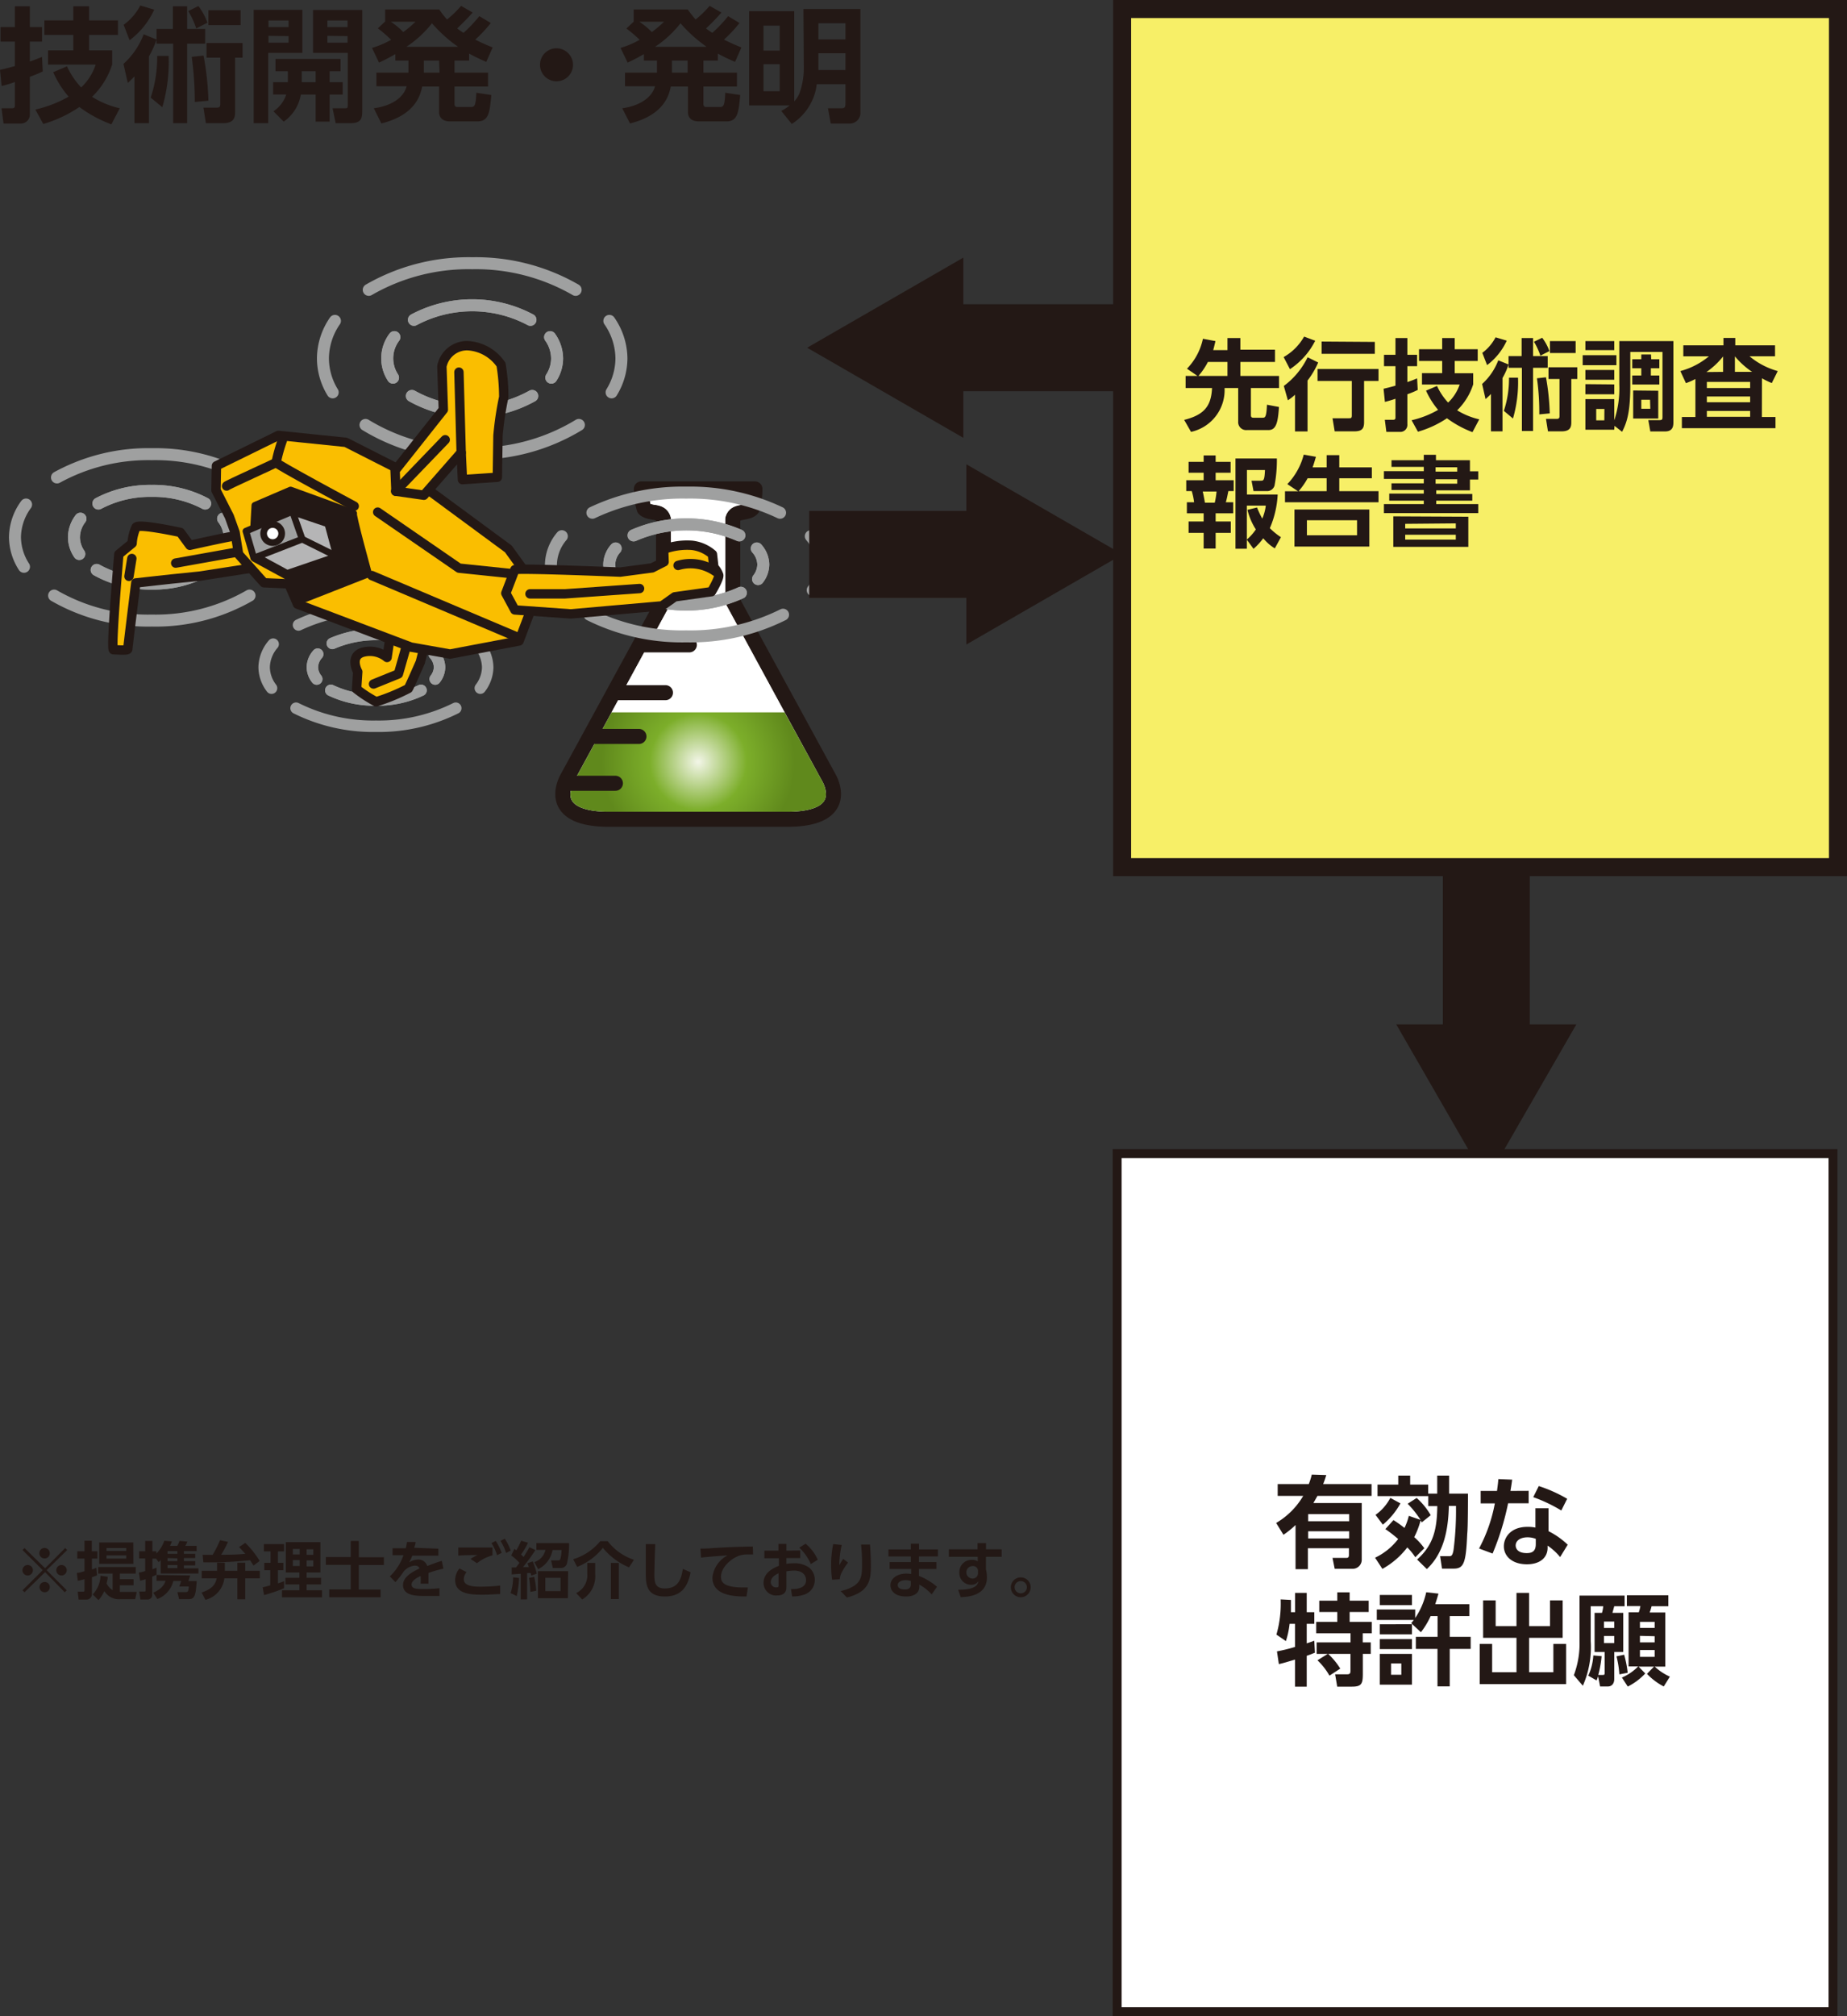 <svg xmlns="http://www.w3.org/2000/svg" xmlns:xlink="http://www.w3.org/1999/xlink" viewBox="0 0 204.81 223.42"><rect x="0" y="0" width="204.81" height="223.42" fill="#333333" stroke="none"/><defs><style>.cls-1,.cls-10,.cls-6,.cls-7,.cls-8{fill:none;}.cls-11,.cls-2{fill:#231815;}.cls-14,.cls-16,.cls-3,.cls-4{fill:#fff;}.cls-10,.cls-11,.cls-12,.cls-13,.cls-14,.cls-15,.cls-16,.cls-3,.cls-6,.cls-9{stroke:#231815;}.cls-10,.cls-11,.cls-12,.cls-13,.cls-14,.cls-3,.cls-6,.cls-7,.cls-8,.cls-9{stroke-linecap:round;stroke-linejoin:round;}.cls-3,.cls-6{stroke-width:1.67px;}.cls-4{isolation:isolate;}.cls-5{fill:url(#radial-gradient);}.cls-7,.cls-8{stroke:#9fa0a0;}.cls-7{stroke-width:1.33px;}.cls-8{stroke-width:1.27px;}.cls-9{fill:#fabe00;}.cls-10,.cls-12,.cls-9{stroke-width:1.04px;}.cls-11,.cls-13,.cls-14{stroke-width:0.74px;}.cls-12{fill:#b5b5b6;}.cls-13{fill:#9fa0a0;}.cls-15{fill:#f7ef67;stroke-width:2px;}.cls-15,.cls-16{stroke-miterlimit:10;}.cls-16{stroke-width:0.99px;}</style><radialGradient id="radial-gradient" cx="77.08" cy="84.29" r="10.75" gradientTransform="translate(0.34 0.14)" gradientUnits="userSpaceOnUse"><stop offset="0.01" stop-color="#f0f4e4"/><stop offset="0.5" stop-color="#7cae2a"/><stop offset="1" stop-color="#60891c"/></radialGradient><symbol id="矢印_26" data-name="矢印 26" viewBox="0 0 45.72 26.28"><rect class="cls-1" width="45.72" height="26.28"/><polygon class="cls-2" points="0 19.48 22.93 19.48 22.93 26.28 45.72 13.14 22.93 0 22.93 6.8 0 6.8 0 19.48"/></symbol></defs><g id="レイヤー_2" data-name="レイヤー 2"><g id="レイヤー_1-2" data-name="レイヤー 1"><path class="cls-2" d="M0,7.74c.43-.09.85-.19,1.65-.42V4.61H.06V3H1.65V.7H3.31V3H4.66V4.61H3.31V6.82c.84-.29,1-.39,1.35-.51l.08,1.6a12.56,12.56,0,0,1-1.43.6v4.11a1,1,0,0,1-1.08,1.07H.39L.17,12H1.34c.26,0,.31-.13.31-.29V9.09a13,13,0,0,1-1.47.44Zm12.44-.6a8.65,8.65,0,0,1-2.23,3.59A9.92,9.92,0,0,0,13.28,12l-.93,1.78A14.48,14.48,0,0,1,8.8,11.86a14.27,14.27,0,0,1-4,1.88l-.88-1.6a13.33,13.33,0,0,0,3.69-1.43A10.65,10.65,0,0,1,5.9,8l1.53-.65A8.66,8.66,0,0,0,9,9.69a6.13,6.13,0,0,0,1.61-2.53H5.33V5.58h2.8V3.87H4.92V2.26H8.13V.7H9.88V2.26h3.2V3.87H9.88V5.58h2.56Z"/><path class="cls-2" d="M17.36,4.39a11.14,11.14,0,0,1-.84,1.86v7.4H14.91V8.47c-.25.26-.45.46-.74.72l-.48-2.11A8.4,8.4,0,0,0,15.93,3.8l1.43.58V3.21h1.81V.7h1.58V3.21h2V4.84h-2v8.81H19.2V4.84H17.36ZM13.71,2.75A6.24,6.24,0,0,0,15.56.61l1.54.46a8.76,8.76,0,0,1-2.73,3.39Zm3,8.07a14.16,14.16,0,0,0,.72-4.62h1.27A18,18,0,0,1,18,11.88ZM22,.67a6.86,6.86,0,0,1,1,1.85l-1.24.63a9.44,9.44,0,0,0-.88-1.92Zm-.4,10.63a36.6,36.6,0,0,0-.34-5l1.31-.14a31.24,31.24,0,0,1,.54,5ZM26.9,4.77V6.39h-.83v5.9c0,.59,0,1.36-1.33,1.36H22.83l-.27-1.72h1.35c.34,0,.52,0,.52-.4V6.39H22.9V4.77Zm-.22-3.64V2.78H23.11V1.13Z"/><path class="cls-2" d="M28.13,1.09h5.4V5.86H29.74v7.79H28.13Zm1.64,1.18V3H32V2.27Zm0,1.7v.76H32V4Zm2.15,5.14V7.89H30.55V6.53h7.21V7.89H36.55V9.11H38v1.37H36.55v3H35v-3H33.36a4.59,4.59,0,0,1-1.9,3l-1.14-1.15a3.48,3.48,0,0,0,1.42-1.86H30.29V9.11Zm3.08,0V7.89H33.46V9.11Zm-.29-8h5.46V12.14c0,.95-.05,1.51-1.35,1.51h-1.6L36.88,12h1.28c.33,0,.4,0,.4-.33V5.86H34.71ZM36.3,2.27V3h2.24V2.27Zm0,1.7v.76h2.24V4Z"/><path class="cls-2" d="M54.42,2.55A14.72,14.72,0,0,1,52.7,4.39c.71.36,1.13.54,1.93.87l-.71,1.6c-.82-.36-1.29-.59-1.9-.92v.77H50.4V8.05h3.72V9.59H50.4v1.89c0,.34.13.38.38.38h1.41c.43,0,.56-.09.63-1.58l1.66.25c-.17,1.86-.27,2.92-1.51,2.92h-3.1c-.95,0-1.18-.61-1.18-1V9.59H46.81c-.18.92-.73,3.15-4.52,4.09L41.45,12c2.06-.28,3.34-1.24,3.64-2.44H41.74V8.05h3.55V6.71H43.84V6c-.64.36-1.05.58-1.81.94l-.78-1.63a9.94,9.94,0,0,0,2.12-.9A15.09,15.09,0,0,0,41.9,3.14l.81-.76V1.05h6a9.15,9.15,0,0,0,.86,1.11A11.45,11.45,0,0,0,51.13.65l1.28.74c-.57.66-1.26,1.32-1.71,1.76a5.91,5.91,0,0,0,.7.49,15.17,15.17,0,0,0,1.75-1.85ZM43.34,2.41a9,9,0,0,1,1.38,1.14,11.67,11.67,0,0,0,1.35-1.14ZM50.8,5.19a15.82,15.82,0,0,1-2.9-2.61,12.13,12.13,0,0,1-2.84,2.61ZM48.69,6.71H47V8.05h1.74Z"/><path class="cls-2" d="M63.54,7.18a1.83,1.83,0,1,1-1.83-1.83A1.84,1.84,0,0,1,63.54,7.18Z"/><path class="cls-2" d="M82,2.55a14.72,14.72,0,0,1-1.72,1.84c.72.36,1.13.54,1.93.87l-.7,1.6c-.83-.36-1.3-.59-1.91-.92v.77H78V8.05h3.72V9.59H78v1.89c0,.34.14.38.38.38h1.41c.43,0,.57-.09.63-1.58l1.66.25c-.17,1.86-.26,2.92-1.5,2.92h-3.1c-1,0-1.19-.61-1.19-1V9.59H74.38c-.18.92-.73,3.15-4.52,4.09L69,12c2-.28,3.33-1.24,3.63-2.44H69.31V8.05h3.54V6.71H71.4V6c-.63.36-1.05.58-1.8.94l-.79-1.63a9.94,9.94,0,0,0,2.12-.9,15.09,15.09,0,0,0-1.47-1.25l.81-.76V1.05h6a10.37,10.37,0,0,0,.87,1.11A11.86,11.86,0,0,0,78.69.65L80,1.39a24.5,24.5,0,0,1-1.71,1.76,5.91,5.91,0,0,0,.7.49,15.17,15.17,0,0,0,1.75-1.85ZM70.9,2.41a9,9,0,0,1,1.38,1.14,11.67,11.67,0,0,0,1.35-1.14Zm7.46,2.78a15.82,15.82,0,0,1-2.9-2.61,12,12,0,0,1-2.83,2.61ZM76.25,6.71H74.51V8.05h1.74Z"/><path class="cls-2" d="M89.09,1h6.32V12.48a1.18,1.18,0,0,1-1.29,1.21h-2L91.81,12h1.46c.29,0,.48,0,.48-.54V9.33H90.57a6.1,6.1,0,0,1-2.77,4.41l-1.17-1.45a4.87,4.87,0,0,0,.94-.61h-4.5V1.24h5v10a3.26,3.26,0,0,0,.58-.89,8.3,8.3,0,0,0,.48-3ZM86.46,2.84h-1.8V5.61h1.8Zm0,4.27h-1.8v3h1.8Zm7.29-4.53h-3V4.37h3Zm0,3.32h-3V7.76h3Z"/><path class="cls-3" d="M87.27,90.79c7.44,0,4.63-4.63,4.63-4.63L81.25,66.64V57.55c.15-1,1.54-.58,2.15-1.17a7.53,7.53,0,0,0,.31-2.2H71.12a7.53,7.53,0,0,0,.31,2.2c.61.59,2,.15,2.15,1.17v9.09L62.93,86.16s-2.81,4.63,4.63,4.63Z"/><path class="cls-4" d="M80.52,67a.8.8,0,0,1-.11-.4V57.55s0-.08,0-.12a1.87,1.87,0,0,1,1.83-1.49l.45-.11a5.5,5.5,0,0,0,.13-.81H72a4.43,4.43,0,0,0,.13.81l.45.11a1.86,1.86,0,0,1,1.82,1.49.49.49,0,0,1,0,.12v9.09a.79.79,0,0,1-.1.4l-6.49,11.9H87Z"/><path class="cls-5" d="M87,78.94H67.82l-4.17,7.65a3.2,3.2,0,0,0-.4,1.41,1.49,1.49,0,0,0,.17.71c.46.8,1.93,1.25,4.14,1.25H87.27c2.22,0,3.69-.45,4.15-1.25a1.49,1.49,0,0,0,.17-.71,3.25,3.25,0,0,0-.42-1.44Z"/><line class="cls-6" x1="73.79" y1="76.76" x2="68.51" y2="76.76"/><line class="cls-6" x1="70.85" y1="81.61" x2="65.57" y2="81.61"/><line class="cls-6" x1="76.44" y1="71.46" x2="71.16" y2="71.46"/><line class="cls-6" x1="68.24" y1="86.8" x2="62.96" y2="86.8"/><path class="cls-7" d="M27.34,52.91a21.08,21.08,0,0,0-10.51-2.58A21.05,21.05,0,0,0,6.32,52.91"/><path class="cls-7" d="M2.89,55.91a6.22,6.22,0,0,0-1.23,3.62,6.12,6.12,0,0,0,1,3.28"/><path class="cls-7" d="M31,62.81a6.11,6.11,0,0,0,1-3.28,6.21,6.21,0,0,0-1.22-3.62"/><path class="cls-7" d="M6,66a20.86,20.86,0,0,0,10.84,2.77A20.86,20.86,0,0,0,27.67,66"/><path class="cls-7" d="M22.94,63.16a12.13,12.13,0,0,1-6.11,1.51,12.13,12.13,0,0,1-6.11-1.51"/><path class="cls-7" d="M24.74,57.48a3.45,3.45,0,0,1,.72,2.05,3.33,3.33,0,0,1-.59,1.86"/><path class="cls-7" d="M8.79,61.39a3.33,3.33,0,0,1-.59-1.86,3.45,3.45,0,0,1,.72-2.05"/><path class="cls-7" d="M10.91,55.8a12.24,12.24,0,0,1,5.92-1.4,12.27,12.27,0,0,1,5.92,1.4"/><path class="cls-7" d="M24.87,61.39a3.33,3.33,0,0,0,.59-1.86,3.45,3.45,0,0,0-.72-2.05"/><path class="cls-7" d="M22.75,55.8a12.27,12.27,0,0,0-5.92-1.4,12.24,12.24,0,0,0-5.92,1.4"/><path class="cls-7" d="M10.72,63.16a12.13,12.13,0,0,0,6.11,1.51,12.13,12.13,0,0,0,6.11-1.51"/><path class="cls-7" d="M8.92,57.48a3.45,3.45,0,0,0-.72,2.05,3.33,3.33,0,0,0,.59,1.86"/><path class="cls-8" d="M50.27,69.26a19.35,19.35,0,0,0-8.58-1.82,19.36,19.36,0,0,0-8.59,1.82"/><path class="cls-8" d="M30.29,71.38a4.05,4.05,0,0,0-1,2.56,3.88,3.88,0,0,0,.82,2.32"/><path class="cls-8" d="M53.26,76.26a3.88,3.88,0,0,0,.82-2.32,4.05,4.05,0,0,0-1-2.56"/><path class="cls-8" d="M32.83,78.48a19.13,19.13,0,0,0,8.86,2,19.11,19.11,0,0,0,8.85-2"/><path class="cls-8" d="M46.68,76.5a11.13,11.13,0,0,1-5,1.07,11.15,11.15,0,0,1-5-1.07"/><path class="cls-8" d="M48.15,72.49a2.26,2.26,0,0,1,.59,1.45,2.2,2.2,0,0,1-.48,1.31"/><path class="cls-8" d="M35.12,75.25a2.14,2.14,0,0,1-.48-1.31,2.21,2.21,0,0,1,.59-1.45"/><path class="cls-8" d="M36.85,71.3a12.3,12.3,0,0,1,9.67,0"/><path class="cls-8" d="M48.26,75.25a2.2,2.2,0,0,0,.48-1.31,2.26,2.26,0,0,0-.59-1.45"/><path class="cls-8" d="M46.52,71.3a12.3,12.3,0,0,0-9.67,0"/><path class="cls-8" d="M36.69,76.5a11.15,11.15,0,0,0,5,1.07,11.13,11.13,0,0,0,5-1.07"/><path class="cls-8" d="M35.23,72.49a2.21,2.21,0,0,0-.59,1.45,2.14,2.14,0,0,0,.48,1.31"/><path class="cls-9" d="M47.15,71.26l-3.82-1.18-.41,2.78a3,3,0,0,0-2.68-.58c-1.53.45-.57,2.17-.57,2.17l-.13,1.91a14.52,14.52,0,0,0,2.17,1.41,21.53,21.53,0,0,0,3.57-1.47c.19-.32,1.33-2.93,1.33-2.93Z"/><path class="cls-9" d="M27.75,59.15c-.19-.19-6.7,1.28-6.7,1.28L20,59s-4.59-1-4.91-.58a5,5,0,0,0-.44,1.79l-1.47,1.21S12.26,72,12.58,72s1.59.12,1.59-.07.89-7.33.89-7.33l4-.44,3.13-.32,6.44-1"/><line class="cls-10" x1="14.62" y1="61.89" x2="14.3" y2="63.87"/><path class="cls-7" d="M63.83,32.12a22.16,22.16,0,0,0-11.47-2.95,22.13,22.13,0,0,0-11.47,2.95"/><path class="cls-7" d="M37.14,35.56a7.39,7.39,0,0,0-1.33,4.16,7.25,7.25,0,0,0,1.08,3.76"/><path class="cls-7" d="M67.82,43.48a7.26,7.26,0,0,0,1.09-3.76,7.4,7.4,0,0,0-1.34-4.16"/><path class="cls-7" d="M40.53,47.09a21.92,21.92,0,0,0,11.83,3.18,21.92,21.92,0,0,0,11.83-3.18"/><path class="cls-7" d="M59,43.88a13.72,13.72,0,0,1-13.34,0"/><path class="cls-7" d="M61,37.36a4.11,4.11,0,0,1,.78,2.36,3.93,3.93,0,0,1-.64,2.13"/><path class="cls-7" d="M43.58,41.85a3.89,3.89,0,0,1,.15-4.49"/><path class="cls-7" d="M45.9,35.44a13.77,13.77,0,0,1,12.92,0"/><path class="cls-7" d="M61.13,41.85a3.93,3.93,0,0,0,.64-2.13A4.11,4.11,0,0,0,61,37.36"/><path class="cls-7" d="M58.82,35.44a13.77,13.77,0,0,0-12.92,0"/><path class="cls-7" d="M45.69,43.88a13.72,13.72,0,0,0,13.34,0"/><path class="cls-7" d="M43.73,37.36a3.89,3.89,0,0,0-.15,4.49"/><path class="cls-7" d="M86.5,56.82a23.29,23.29,0,0,0-10.4-2.23,23.37,23.37,0,0,0-10.41,2.23"/><path class="cls-7" d="M62.3,59.42a5,5,0,0,0-1.21,3.14,4.88,4.88,0,0,0,1,2.84"/><path class="cls-7" d="M90.12,65.4a4.82,4.82,0,0,0,1-2.84,5,5,0,0,0-1.21-3.14"/><path class="cls-7" d="M65.37,68.12a23,23,0,0,0,10.73,2.4,23,23,0,0,0,10.73-2.4"/><path class="cls-7" d="M82.15,65.69a14.63,14.63,0,0,1-12.1,0"/><path class="cls-7" d="M83.92,60.78a2.73,2.73,0,0,1,.72,1.78,2.69,2.69,0,0,1-.58,1.61"/><path class="cls-7" d="M68.14,64.17a2.69,2.69,0,0,1-.58-1.61,2.72,2.72,0,0,1,.71-1.78"/><path class="cls-7" d="M70.24,59.33a14.68,14.68,0,0,1,11.72,0"/><path class="cls-7" d="M84.06,64.17a2.69,2.69,0,0,0,.58-1.61,2.73,2.73,0,0,0-.72-1.78"/><path class="cls-7" d="M82,59.33a14.68,14.68,0,0,0-11.72,0"/><path class="cls-7" d="M70.05,65.69a14.63,14.63,0,0,0,12.1,0"/><path class="cls-7" d="M68.27,60.78a2.72,2.72,0,0,0-.71,1.78,2.69,2.69,0,0,0,.58,1.61"/><polygon class="cls-9" points="24 51.62 30.87 48.25 38.35 49.02 44.72 52.25 56.37 60.83 59.68 65.42 57.56 71.03 49.91 72.48 45.57 71.71 32.99 66.95 32.02 64.7 29.27 64.58 26.46 61.43 26.07 59.02 25.43 57.24 23.95 54.33 24 51.62"/><path class="cls-11" d="M31.83,63.7l1.13,3,7.92-3.11s-1.85-6.7-1.66-6.7-7-2.59-7-2.59L28.26,56l-.13,2.35-.19,1.34,1,2.11Z"/><polyline class="cls-12" points="28.36 61.81 31.83 63.7 37.51 61.76 36.48 57.94 32.53 56.6"/><path class="cls-10" d="M25.13,53.86c-.19,0,5.74-2.67,5.49-2.61s8.66,4.84,8.66,4.84"/><polyline class="cls-10" points="41.88 56.75 50.9 62.96 56.56 63.55"/><line class="cls-10" x1="41.23" y1="63.78" x2="57.45" y2="70.64"/><path class="cls-9" d="M43.81,52.14l5.35-6.75L49,40.6a2.84,2.84,0,0,1,2.87-2.29,4.79,4.79,0,0,1,3.69,2.1A22.07,22.07,0,0,1,55.86,44a35,35,0,0,0-.64,4.27l-.07,4.62-3.87.26-.14-3L47,54.88l-3.09-.44Z"/><path class="cls-10" d="M31.32,48.76a18.75,18.75,0,0,0-.7,2.49"/><line class="cls-10" x1="50.89" y1="41.24" x2="51.14" y2="50.17"/><path class="cls-9" d="M79.7,63.74a2.39,2.39,0,0,0-.54-.87L79,61.43a4.16,4.16,0,0,0-2.29-1,7.46,7.46,0,0,0-3.12.45l.05,1.38-1.32.67-3.55.47s-11.43-.47-11.68-.27l-1,2.61,1,1.85,6.19.44,10.13-.89,1.41-1,4.07-.57S79.76,64.13,79.7,63.74Z"/><polygon class="cls-13" points="32.43 56.67 27.27 58.86 28.14 61.84 33.51 59.75 32.43 56.67"/><path class="cls-14" d="M31.23,59.22a1,1,0,1,1-.92-1.09A1,1,0,0,1,31.23,59.22Z"/><polyline class="cls-10" points="58.77 65.81 62.64 65.81 70.92 65.22"/><line class="cls-10" x1="49.37" y1="48.73" x2="43.87" y2="54.44"/><line class="cls-10" x1="19.48" y1="62.4" x2="26.02" y2="61.23"/><polyline class="cls-10" points="44.97 71.92 44.18 74.68 41.42 75.8"/><line class="cls-13" x1="33.51" y1="59.75" x2="37" y2="61.48"/><path class="cls-10" d="M75.19,62.66a4.87,4.87,0,0,1,4.14.66"/><rect class="cls-15" x="124.43" y="1" width="79.38" height="95.09"/><path class="cls-2" d="M132.79,41.66l-1.17-.8a6.78,6.78,0,0,0,1.77-3.32l1.39.26c-.07.28-.13.57-.25,1h1.58V37.46h1.43v1.29h3.84v1.36h-3.84v1.55h4.29V43h-3.12v3c0,.2.07.29.27.29H140c.27,0,.43,0,.49-1.44l1.33.25c-.11,1.78-.33,2.56-1.17,2.56h-2.4a.88.88,0,0,1-.95-.94V43h-1.51a4.74,4.74,0,0,1-3.72,4.86l-.76-1.33c2.31-.57,3-1.62,3.09-3.53h-2.93V41.66Zm3.32,0V40.11h-2.17a7.49,7.49,0,0,1-1.05,1.55Z"/><path class="cls-2" d="M145.84,37.76a8.16,8.16,0,0,1-2.8,3.15l-.7-1.34a6,6,0,0,0,2.27-2.27Zm.33,2.41a9.14,9.14,0,0,1-1.18,2v5.64H143.6V43.74a5.21,5.21,0,0,1-.79.62l-.45-1.59A8.7,8.7,0,0,0,145,39.59Zm6.69.72v1.33h-1.6V46.8c0,.74-.28,1-1.1,1H148l-.24-1.45h1.79c.25,0,.35,0,.35-.32V42.22H146.1V40.89Zm-.41-3v1.32h-5.9V37.85Z"/><path class="cls-2" d="M153.42,43.08c.34-.08.69-.16,1.32-.34V40.58h-1.27V39.32h1.27V37.46h1.32v1.86h1.08v1.26h-1.08v1.76c.68-.23.84-.31,1.08-.41l.07,1.28a9.14,9.14,0,0,1-1.15.48V47a.78.78,0,0,1-.85.86h-1.48l-.17-1.34h.93c.21,0,.25-.11.25-.23v-2.1c-.56.19-.88.27-1.17.35Zm9.94-.49a7,7,0,0,1-1.78,2.88,8.16,8.16,0,0,0,2.45,1l-.75,1.42a11.76,11.76,0,0,1-2.83-1.54,11.29,11.29,0,0,1-3.22,1.49l-.7-1.27a10.57,10.57,0,0,0,2.94-1.15,8.93,8.93,0,0,1-1.34-2.13l1.22-.52a6.82,6.82,0,0,0,1.23,1.84,4.89,4.89,0,0,0,1.28-2h-4.18V41.35h2.24V40h-2.57V38.7h2.57V37.46h1.39V38.7h2.55V40h-2.55v1.36h2.05Z"/><path class="cls-2" d="M167.28,40.4a8,8,0,0,1-.67,1.49V47.8h-1.28V43.66c-.2.21-.37.36-.6.57l-.38-1.68a6.78,6.78,0,0,0,1.79-2.62l1.14.46v-.93h1.45v-2H170v2h1.62v1.3H170v7h-1.24v-7h-1.47Zm-2.91-1.3a5,5,0,0,0,1.47-1.72l1.24.37a7.07,7.07,0,0,1-2.18,2.71Zm2.39,6.43a11.31,11.31,0,0,0,.57-3.68h1a14.41,14.41,0,0,1-.56,4.53Zm4.25-8.1a5.43,5.43,0,0,1,.8,1.48l-1,.5a7.86,7.86,0,0,0-.71-1.54Zm-.32,8.49a27,27,0,0,0-.26-4l1-.11a26.73,26.73,0,0,1,.42,4Zm4.21-5.22V42h-.66v4.71c0,.47,0,1.09-1.07,1.09h-1.52l-.22-1.38h1.08c.28,0,.42,0,.42-.32V42h-1.22V40.7Zm-.18-2.9v1.32h-2.85V37.8Z"/><path class="cls-2" d="M179.24,39.36v1.11H175.5V39.36ZM179,47.62H175.8V44.23H179v2.35a11.16,11.16,0,0,0,.56-4V37.8h6v8.94c0,.39,0,1.07-.92,1.07H183l-.22-1.25H184c.33,0,.35-.1.35-.37V39h-3.57v3.67c0,2.87-.33,4.07-.91,5.18l-.84-.66Zm0-9.82v1H175.8v-1ZM179,41v1.08H175.8V41Zm0,1.6v1.09H175.8V42.57Zm-1.09,2.72H177v1.26h.9Zm5.19-5.51H184v1h-.94v.8H184v1h-3v-1h1v-.8h-1v-1h1v-.53h1.08Zm.78,3.49v3.08h-2.78V43.27Zm-.91,1H182v1H183Z"/><path class="cls-2" d="M195.37,46.21h1.51v1.24H186.5V46.21H188V42a7.62,7.62,0,0,1-1.05.46l-.62-1.34a8.23,8.23,0,0,0,3.16-1.63h-2.83V38.27h4.45v-.82h1.31v.82h4.41v1.21H194a8.28,8.28,0,0,0,3.13,1.64l-.66,1.33a8.63,8.63,0,0,1-1.09-.53Zm-4.3-5V39.5a8.64,8.64,0,0,1-1.85,1.73Zm3,1.11h-4.8V43h4.8Zm0,1.62h-4.8v.64h4.8Zm0,1.6h-4.8v.65h4.8Zm.22-4.33a9,9,0,0,1-1.91-1.72v1.72Z"/><path class="cls-2" d="M133.47,50.47h1.33v.71h1.66v1.21H134.8v.83h2v1.2h-.59c-.12.58-.14.73-.28,1.24h.82v1.22H134.8v.91h1.68v1.26H134.8v1.74h-1.33V59.05H131.8V57.79h1.67v-.91h-1.86V55.66h.8a7.06,7.06,0,0,0-.26-1.24h-.61v-1.2h1.93v-.83H131.8V51.18h1.67Zm-.1,4c.14.62.2,1,.24,1.24h1.09a8.44,8.44,0,0,0,.2-1.24Zm4.89,5.34v1H137v-10h4.59a15.15,15.15,0,0,1-.26,3,.85.85,0,0,1-.89.61H139l-.22-1.15h1c.33,0,.44,0,.49-1.18h-2V54.8h3.41a10.75,10.75,0,0,1-.87,3.73,7.61,7.61,0,0,0,1.23,1l-.68,1.24a5.11,5.11,0,0,1-1.28-1.12A7.23,7.23,0,0,1,139,60.82Zm1.13-3.57a10.07,10.07,0,0,0,.58,1.23,5,5,0,0,0,.39-1.44h-2.1v3.76a5.59,5.59,0,0,0,1-1.12,6.94,6.94,0,0,1-.93-2.17Z"/><path class="cls-2" d="M147.11,51.79V50.44h1.4v1.35h3.61V53h-3.61v1.43h4.35v1.23H142.49V54.44h1.45l-1.19-.79a7.4,7.4,0,0,0,1.82-3.27l1.35.24c-.11.37-.18.64-.37,1.17Zm4.73,8.78h-8.3V56.46h8.3ZM145,53a7.91,7.91,0,0,1-1,1.43h3.11V53Zm5.48,4.65h-5.56v1.67h5.56Z"/><path class="cls-2" d="M157.88,51V50.4h1.35V51H163v1.23h.92v.91H163v1.2h-3.74v.4h4v.74h-4v.38h4.66v1H153.46v-1h4.42v-.38h-3.83V54.7h3.83v-.4H154.3v-.74h3.58v-.49h-4.42v-.86h4.42v-.47H154.3V51Zm4.94,6.26V60.6H154.5V57.22Zm-7,.79v.51h5.61V58Zm0,1.21v.54h5.61v-.54Zm5.77-7.48h-2.4v.48h2.4Zm0,1.33h-2.4v.49h2.4Z"/><use width="45.72" height="26.28" transform="translate(89.73 51.45) scale(0.76)" xlink:href="#矢印_26"/><use width="45.72" height="26.28" transform="translate(124.25 48.52) rotate(180) scale(0.76)" xlink:href="#矢印_26"/><use width="45.72" height="26.28" transform="translate(174.8 96.09) rotate(90) scale(0.76)" xlink:href="#矢印_26"/><rect class="cls-16" x="123.88" y="127.84" width="79.38" height="95.09"/><path class="cls-2" d="M147.07,163.46c-.14.45-.21.66-.35,1h5.37v1.31h-6l-.45.79H151v6.29a1,1,0,0,1-1,1h-2l-.24-1.21h1.55c.21,0,.27-.11.27-.33v-.74h-4.55v2.32h-1.37V169a10,10,0,0,1-1.34,1.08l-.81-1.31a8.4,8.4,0,0,0,3-3h-2.83v-1.31h3.45a7.39,7.39,0,0,0,.33-1.05Zm2.54,4.33h-4.55v.79h4.55Zm0,1.9h-4.55v.8h4.55Z"/><path class="cls-2" d="M157.52,168.43a10.63,10.63,0,0,0-1.43-1.79l1-.64a7.69,7.69,0,0,1,1.56,1.91l-1,.8a1.47,1.47,0,0,0-.12-.23,9.16,9.16,0,0,1-.71,1.86,7.32,7.32,0,0,1,1.12,1.23l-1,1a6.52,6.52,0,0,0-.89-1.09,8.89,8.89,0,0,1-2.76,2.38l-.81-1.24a7,7,0,0,0,2.56-2.07,15,15,0,0,0-1.42-1.1l.9-1a14.05,14.05,0,0,1,1.22.87,6.44,6.44,0,0,0,.48-1.34Zm-2.23-1.83a8.14,8.14,0,0,1-1.95,2.36l-.81-1.09a5.28,5.28,0,0,0,1.64-1.88Zm1.85,6.22c1.9-1.68,2.2-3.52,2.24-5.92h-1v-1.11h-5.63v-1.27h2.3v-1h1.32v1h2v1h1v-2h1.32v2h2.09c0,.64,0,3.74-.08,4.43-.14,3.18-.35,3.88-1.49,3.88h-1.31l-.21-1.38h1c.21,0,.37,0,.49-.69a34,34,0,0,0,.27-4.88h-.79c-.06,2.69-.57,5.25-2.44,7Z"/><path class="cls-2" d="M169.51,165.21v1.38h-2.28a29.6,29.6,0,0,1-1.72,5.57l-1.5-.56a17.24,17.24,0,0,0,1.75-5h-1.57v-1.38H166c.07-.53.11-.84.15-1.31l1.53.06c-.09.69-.12.82-.19,1.25Zm2.2,4.47a8.68,8.68,0,0,1,2.13,1.5l-.84,1.37a6.62,6.62,0,0,0-1.39-1.27v.24c0,1.11-.87,1.83-2.29,1.83-1.62,0-2.56-.88-2.56-2,0-.94.72-2.15,2.63-2.15a4.19,4.19,0,0,1,.87.08l0-2.14h1.45Zm-1.41.85a2.54,2.54,0,0,0-.91-.17c-.8,0-1.32.37-1.32.91,0,.15.06.84,1.23.84.66,0,1-.26,1-1Zm2.83-3.14a16.88,16.88,0,0,0-3.11-1.48l.61-1.23a16,16,0,0,1,3.15,1.41Z"/><path class="cls-2" d="M141.6,183a19.1,19.1,0,0,0,2-.49v-2.56H143a9.44,9.44,0,0,1-.41,1.91l-1.05-.72a12.36,12.36,0,0,0,.47-3.9l1.14.06c0,.4,0,.81,0,1.36h.46v-2.14h1.29v2.14h.84v1.29h-.84v2.16c.53-.17.62-.21.84-.29l.07,1.33c-.23.08-.38.16-.91.34v3.42H143.6v-3c-.61.18-1.34.41-1.79.5Zm5.63.28H146V182h3.76V181h-3.81v-1.27h2.34v-1.09h-2v-1.26h2v-.92h1.37v.92h2.11v1.26h-2.11v1.09h2.45V181h-1V182H152v1.28h-.88v2.21c0,1.12-.15,1.42-1.22,1.42h-1.62l-.23-1.37h1.35c.35,0,.35-.19.35-.46v-1.8h-2.47a8,8,0,0,1,1.34,1.63l-1.2.78a7.22,7.22,0,0,0-1.33-1.7Z"/><path class="cls-2" d="M159.51,176.6c-.14.49-.22.74-.36,1.17h3.78v1.32h-2.17v2.3h2.32v1.34h-2.32v4.15H159.4v-4.15H157v-1.34h2.41v-2.3h-.77a8.61,8.61,0,0,1-1.08,1.79l-1.07-1c.16-.21.22-.27.28-.36h-4.1v-1.16h4.26v.94a8.16,8.16,0,0,0,1.22-2.85Zm-2.94.15v1.13H153v-1.13Zm0,3.24v1.12H153V180Zm0,1.65v1.11H153v-1.11Zm0,1.64v3.41H153v-3.41Zm-1.18,1.06h-1.14v1.25h1.14Z"/><path class="cls-2" d="M165.85,177.35v2.85h2.31v-3.68h1.4v3.68h2.32v-2.85h1.4v4.15h-3.72v3.81h2.69v-3.14h1.41v4.46h-9.58v-4.46h1.38v3.14h2.7V181.5h-3.7v-4.15Z"/><path class="cls-2" d="M177.6,183.53a12,12,0,0,1-.37,2.08h.47c.17,0,.24,0,.24-.22v-2.32h-1.12v-4.34h.82a3.79,3.79,0,0,0,.14-.73h-1.39v3.87a10.63,10.63,0,0,1-.87,4.94l-1-1.17a9.88,9.88,0,0,0,.63-3.77v-5.05h5V178H179l-.2.73H180v4.34h-1v3c0,.51-.28.82-.71.82h-.86l-.22-1.14a4.23,4.23,0,0,1-.17.47l-.92-.53a6.18,6.18,0,0,0,.56-2.24Zm.26-3.83v.71H179v-.71Zm0,1.59v.79H179v-.79Zm2.24,2.08a12.14,12.14,0,0,1,.39,2l-.92.18a11.4,11.4,0,0,0-.32-2Zm-.25,2.53a5.53,5.53,0,0,0,1.8-1.23h-1.06v-6h1.13a4.39,4.39,0,0,0,.18-.69h-1.5v-1.2H185V178h-1.86a6.28,6.28,0,0,1-.21.69h1.73v6h-1.17a6.12,6.12,0,0,0,1.68,1.11l-.68,1.09a7,7,0,0,1-1.86-1.4l.78-.8h-1.71l.74.76a6.88,6.88,0,0,1-1.94,1.45Zm2-6.17v.67h1.63v-.67Zm0,1.55V182h1.63v-.68Zm0,1.57v.76h1.63v-.76Z"/><path class="cls-2" d="M2.72,176.45l-.22-.22L4.74,174,2.5,171.77l.22-.22L5,173.79l2.23-2.24.22.22L5.17,174l2.23,2.23-.22.22L5,174.22ZM3.65,174a.58.58,0,1,1-.57-.57A.58.58,0,0,1,3.65,174Zm1.87-1.87a.56.56,0,0,1-.57.57.58.58,0,1,1,.57-.57Zm0,3.75a.56.56,0,0,1-.57.57.58.58,0,0,1-.57-.57.57.57,0,0,1,.57-.57A.56.56,0,0,1,5.52,175.88ZM7.4,174a.58.58,0,1,1-.58-.57A.58.58,0,0,1,7.4,174Z"/><path class="cls-2" d="M10.76,174.58c-.16.06-.25.1-.57.2v1.84a.59.59,0,0,1-.61.64H8.72l-.1-.87h.6c.11,0,.15-.06.15-.17V175c-.3.09-.46.12-.74.18l-.11-.88c.32,0,.51-.1.85-.18v-1.4h-.8v-.81h.8v-1.17h.81v1.17h.62v.81h-.61v1.18c.17,0,.25-.07.49-.16Zm-.48,2.11a3.08,3.08,0,0,0,.86-2.07l.8.11c0,.34-.07.49-.12.74a1.7,1.7,0,0,0,.67.74v-1.83h-1.6v-.73h4.16v.73H13.29V175h1.52v.68H13.29v.73h1.87l-.17.81H13.34a1.9,1.9,0,0,1-1.77-.9,3.8,3.8,0,0,1-.65,1Zm4.51-3.39H11v-2.37h3.78ZM14,171.55H11.81v.32H14Zm0,.81H11.81v.36H14Z"/><path class="cls-2" d="M15.4,174.26c.2,0,.42-.08.7-.16v-1.4h-.67v-.79h.67v-1.15h.8v1.15h.44v.25a3.71,3.71,0,0,0,.88-1.42l.84.07a3.26,3.26,0,0,1-.21.5h.81a2.7,2.7,0,0,0,.24-.55l.88.07a4.23,4.23,0,0,1-.23.48H21.8v.58H20.39v.3h1.26v.47H20.39V173h1.26v.47H20.39v.33H22v.57H17.82v-1.49l-.23.23-.27-.38H16.9v1.17l.46-.17,0,.77c-.15.08-.27.13-.48.22v2a.5.5,0,0,1-.55.53h-.76l-.13-.88H16c.15,0,.15-.05.15-.16V175c-.25.08-.39.12-.61.17Zm5.69.33-.2.62h.92c-.1,1.56-.21,2-.87,2H19.86l-.19-.78h.94c.26,0,.28-.11.33-.62H19.88l.22-.61h-.88a2.88,2.88,0,0,1-1.77,2l-.46-.7c1-.46,1.24-.92,1.37-1.32h-1v-.65Zm-2.51-2.7v.3h1.09v-.3Zm0,.77V173h1.09v-.31Zm0,.78v.33h1.09v-.33Z"/><path class="cls-2" d="M24.88,174.9a2.81,2.81,0,0,1-2.1,2.39l-.42-.81c1.12-.39,1.52-.85,1.67-1.58H22.37v-.83h1.7v-.9h.86v.9h1.39v-.9h.87v.9h1.62v.83H27.19v2.33h-.87V174.9Zm-2.41-2.6h1.11a12.34,12.34,0,0,0,.82-1.62l.89.19c-.23.48-.49,1-.77,1.42.89,0,1.61,0,2.68-.1-.23-.27-.44-.48-.69-.75l.69-.46a9.49,9.49,0,0,1,1.59,2l-.68.51c-.1-.16-.18-.29-.38-.59a41.86,41.86,0,0,1-5.18.23Z"/><path class="cls-2" d="M29.13,175.9c.26-.06.48-.11.84-.22V174h-.66v-.81H30v-1.27h-.74v-.81h2.24v.81h-.68v1.27h.6V174h-.6v1.46a5.75,5.75,0,0,0,.68-.24V176a16.27,16.27,0,0,1-2.22.76Zm2.56-5h3.84v3.36H34v.59H35.6v.73H34v.65h1.71v.78H31.27v-.78H33.2v-.65H31.65v-.73H33.2v-.59H31.69Zm.78.75v.61h.76v-.61Zm0,1.23v.66h.76v-.66ZM34,171.69v.61h.74v-.61Zm0,1.23v.66h.74v-.66Z"/><path class="cls-2" d="M38.89,170.76h.9v1.81h2.78v.86H39.79v2.72H42.2V177H36.51v-.87h2.38v-2.72H36.13v-.86h2.76Z"/><path class="cls-2" d="M48.61,171.62v.77H45.72a5.82,5.82,0,0,1-.35.75,1.81,1.81,0,0,1,.93-.31,1,1,0,0,1,1.07.71c.86-.33,1.24-.46,1.62-.57l.18.86a14,14,0,0,0-1.66.48c0,.14,0,.36,0,.69s0,.38,0,.5h-.87a6.71,6.71,0,0,0,0-.85c-.71.32-1,.63-1,.94,0,.5.6.5,1.34.5a16.6,16.6,0,0,0,1.75-.09l0,.86c-.55,0-1.1,0-1.54,0-1,0-2.5,0-2.5-1.22,0-.94,1.17-1.51,1.81-1.82,0-.12-.12-.32-.51-.32a1.8,1.8,0,0,0-1.21.63,11.94,11.94,0,0,1-.93,1.2l-.62-.64a5.9,5.9,0,0,0,1.51-2.35H43.53v-.77H45c.06-.27.09-.42.13-.69l.95,0c0,.26-.09.39-.15.64Z"/><path class="cls-2" d="M51.74,174.22a1.21,1.21,0,0,0-.31.78c0,.73.94.83,1.79.83a20,20,0,0,0,2.24-.12l0,.94c-.48,0-1.09.07-1.89.07-1.19,0-3.1,0-3.1-1.63a2.06,2.06,0,0,1,.48-1.28Zm2.87-1.86a4.74,4.74,0,0,0-1.72.87l-.71-.47a4.08,4.08,0,0,1,.78-.43c-.63,0-1.53,0-2.14.06v-.9h3.79Zm.36-1.6a6.51,6.51,0,0,1,.66,1.32l-.51.27A5.51,5.51,0,0,0,54.5,171Zm1-.25a5.81,5.81,0,0,1,.66,1.32l-.51.27a5.3,5.3,0,0,0-.62-1.34Z"/><path class="cls-2" d="M56.62,176.54a6,6,0,0,0,.28-1.75l.66.08a11.48,11.48,0,0,1-.26,2Zm2.75-4.77A22.65,22.65,0,0,1,58,173.66l.64,0c-.06-.2-.1-.27-.15-.42l.58-.21a8,8,0,0,1,.45,1.36l-.63.22c0-.13,0-.19-.06-.29l-.38,0v2.92h-.71V174.4l-1,.07,0-.77h.48l.38-.51a6,6,0,0,0-.91-.82l.35-.73.22.16a10.47,10.47,0,0,0,.53-1.06l.76.22a8.1,8.1,0,0,1-.77,1.3l.28.28c.2-.32.33-.52.65-1.08Zm-.56,4.64a10.42,10.42,0,0,0-.14-1.55l.57-.12a9.58,9.58,0,0,1,.22,1.54Zm.44-3.3a1.82,1.82,0,0,0,1.23-1.36h-1V171H63.1a8.85,8.85,0,0,1-.23,2.25.67.67,0,0,1-.68.51H61.3l-.19-.84h.8c.18,0,.22-.13.26-.27a4.54,4.54,0,0,0,.1-.88h-1a2.94,2.94,0,0,1-1.59,2.12Zm3.72,4H59.65v-3H63Zm-.81-2.26H60.47v1.47h1.69Z"/><path class="cls-2" d="M69.75,173.69a7.47,7.47,0,0,1-2.9-2.16A6.89,6.89,0,0,1,64,173.64l-.44-.85a6.23,6.23,0,0,0,3-2h.83a6,6,0,0,0,2.91,2.06ZM66,173.2v1.25a3,3,0,0,1-1.44,2.8l-.67-.71a2.17,2.17,0,0,0,1.23-2.13V173.2Zm2.62,0v4h-.88v-4Z"/><path class="cls-2" d="M72.66,171.12c-.07,1.52-.1,3.24-.1,3.4,0,.79.07,1.51,1.16,1.51,1.62,0,1.84-1.25,2-2.17l.86.38c-.35,1.8-1.2,2.68-2.86,2.68-1.9,0-2.11-1.17-2.11-2.44,0-.53,0-2.89,0-3.37Z"/><path class="cls-2" d="M83.51,172.26l-.62,0a2.76,2.76,0,0,0-.77.09c-1,.28-2.17,1.32-2.17,2.39,0,.68.44,1.18,2.53,1.18h.45l-.15,1c-1.3,0-3.78-.06-3.78-2.11a3.15,3.15,0,0,1,1.68-2.45c-.7.05-2.32.17-2.94.25l-.07-1c.32,0,.69,0,1.43-.06,1.59-.1,2.77-.14,4.38-.17Z"/><path class="cls-2" d="M88.74,171.82v.84H87.2v.64a5.18,5.18,0,0,1,.78-.06,2.8,2.8,0,0,1,1.72.46,1.72,1.72,0,0,1,.65,1.38,1.69,1.69,0,0,1-1.17,1.63,3.88,3.88,0,0,1-1.34.2l-.13-.81c.64,0,1.67-.07,1.67-1,0-.48-.32-1.05-1.34-1.05a5.7,5.7,0,0,0-.84.08v1.78c0,.7-.5.89-1,.89a1.38,1.38,0,0,1-1.53-1.39c0-1.18,1.14-1.66,1.7-1.89v-.84H84.76v-.84h1.56v-.75h.88v.75Zm-2.41,2.52c-.31.16-.86.43-.86,1a.58.58,0,0,0,.61.57c.25,0,.25-.1.25-.22Zm3-3.27a4.77,4.77,0,0,1,1.35,1.78l-.77.47a5.49,5.49,0,0,0-1.28-1.81Z"/><path class="cls-2" d="M93.34,171.21a10,10,0,0,0-.27,2.23c.26-.44.29-.49.43-.69l.54.41a6.59,6.59,0,0,0-.65,1,1.91,1.91,0,0,0-.27.85l-.85.05a11.1,11.1,0,0,1-.11-1.63,11.73,11.73,0,0,1,.23-2.32Zm3.13-.05c.06.78.1,1.56.1,2.36,0,1.57-.18,2.89-2.66,3.51l-.69-.71c2.3-.57,2.37-1.48,2.37-2.89,0-.79,0-1.26-.11-2.27Z"/><path class="cls-2" d="M104,171.7v.78H101.9v.62h1.94v.77H101.9v.77a6.79,6.79,0,0,1,2,1.2l-.59.85a5,5,0,0,0-1.37-1.09v.24c0,.83-.78,1.08-1.45,1.08-1.42,0-1.75-.78-1.75-1.24,0-.74.72-1.3,1.77-1.3a3.17,3.17,0,0,1,.53.05v-.56H98.65v-.77H101v-.62H98.52v-.78H101v-.63h.91v.63Zm-3,3.5a1.86,1.86,0,0,0-.58-.09c-.48,0-.87.21-.87.53,0,.09,0,.5.78.5.34,0,.67-.09.67-.56Z"/><path class="cls-2" d="M111.07,171.69v.83h-1.74v1.4a3.86,3.86,0,0,1,.11.87c0,2-2,2.17-2.91,2.2l-.28-.82c1.92,0,2.16-.53,2.25-.95a.89.89,0,0,1-.82.4,1.3,1.3,0,0,1-1.3-1.37,1.35,1.35,0,0,1,1.43-1.39,1,1,0,0,1,.61.17v-.51h-3.2v-.83h3.18V171h.94v.69Zm-2.62,2.38a.53.53,0,0,0-.58-.52.69.69,0,0,0-.05,1.38.59.59,0,0,0,.63-.61Z"/><path class="cls-2" d="M114.29,175.89a1.1,1.1,0,1,1-1.1-1.09A1.1,1.1,0,0,1,114.29,175.89Zm-1.78,0a.68.68,0,1,0,.68-.68A.67.67,0,0,0,112.51,175.89Z"/></g></g></svg>